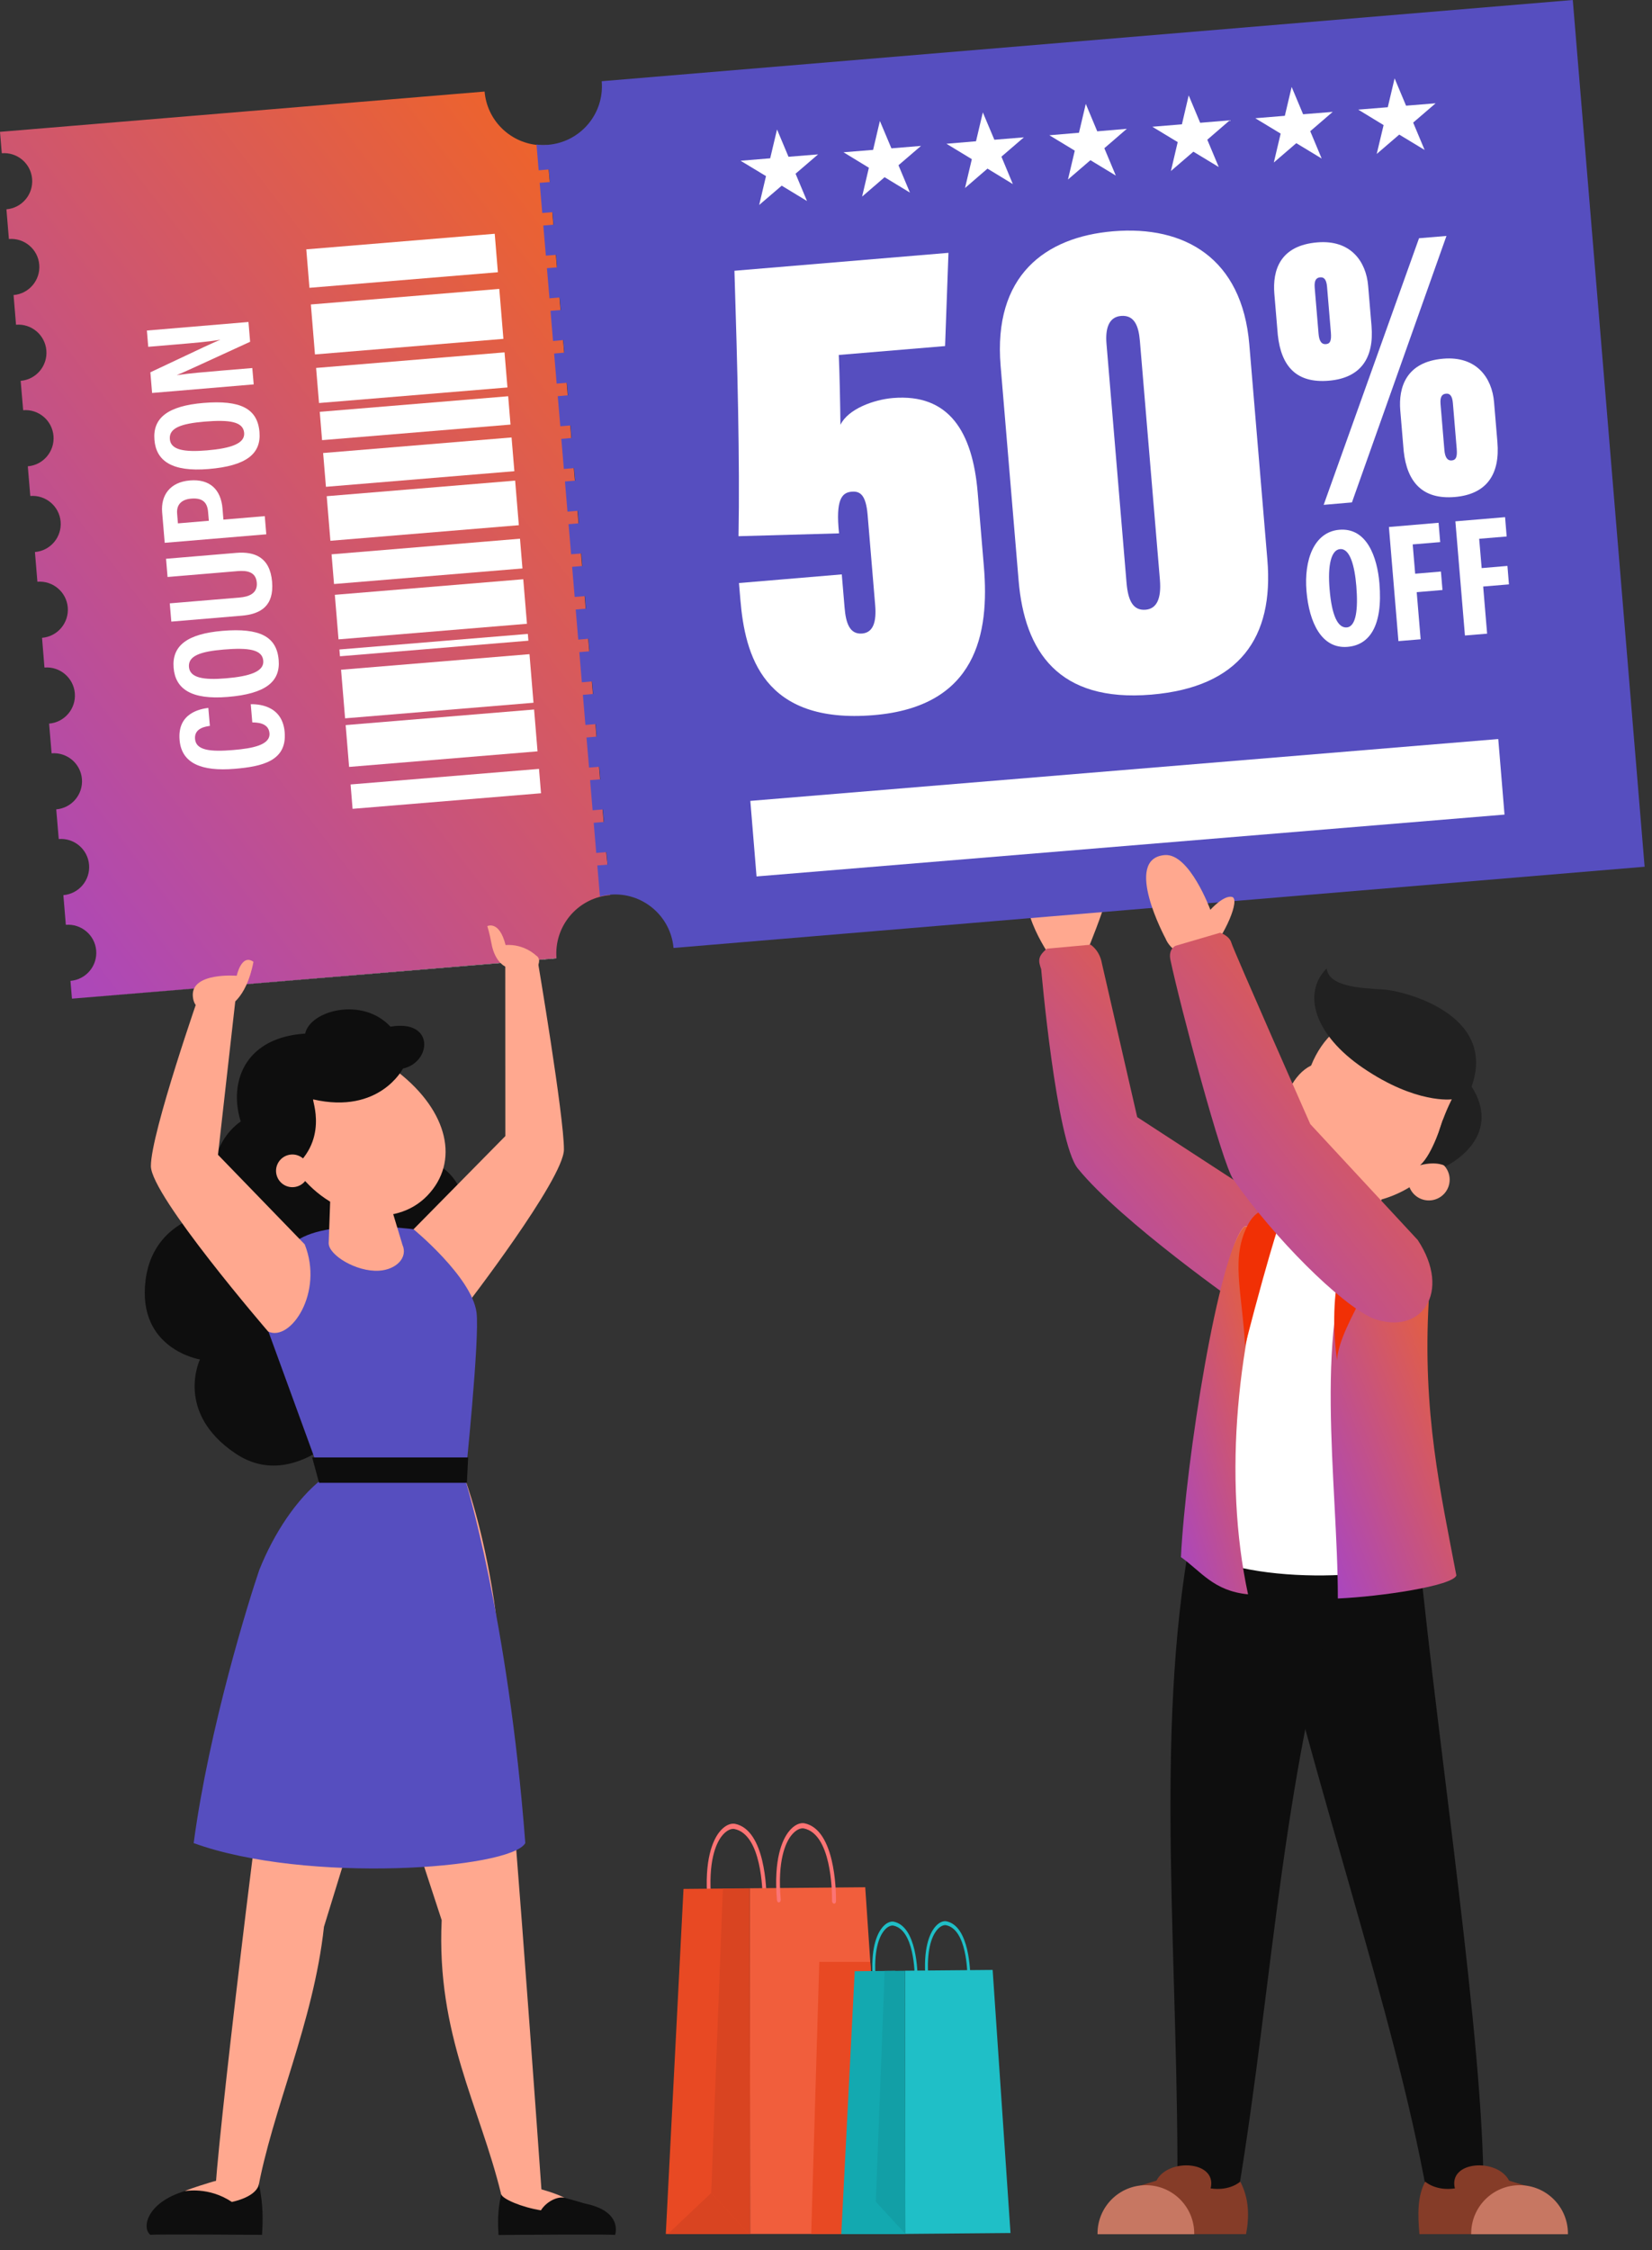 <svg width="47" height="64" viewBox="0 0 47 64" fill="none" xmlns="http://www.w3.org/2000/svg">
<rect x="0" y="0" width="47" height="64" fill="#333333" stroke="none"/>
<path d="M29.951 27.309C29.951 27.309 28.84 25.797 29.346 25.059C29.482 24.889 30.586 24.75 30.586 24.75C30.586 24.75 31.631 24.971 31.495 25.49C31.359 26.009 30.975 26.942 30.975 26.942C30.975 26.942 30.116 27.277 29.951 27.309Z" fill="#FFA88F"/>
<path d="M29.418 24.849C29.418 24.849 29.938 25.327 29.779 25.679C29.619 26.032 28.917 25.998 28.768 25.708C28.62 25.419 29.366 24.753 29.418 24.849Z" fill="#FFA88F"/>
<path d="M38.818 36.485C39.432 36.015 40.08 34.998 39.204 34.535C38.33 34.072 35.251 33.678 35.479 35.275C35.707 36.874 38.205 36.955 38.818 36.485Z" fill="#F13005"/>
<path d="M36.095 34.208C38.084 35.233 36.75 37.534 35.322 37.147C35.322 37.147 31.899 34.757 30.663 33.234C30.05 32.478 29.622 27.566 29.622 27.566C29.545 27.341 29.508 27.211 29.785 26.983L31.032 26.869C31.206 27.001 31.313 27.182 31.353 27.417L32.354 31.773L36.095 34.208Z" fill="url(#paint0_linear_10675_45638)"/>
<path d="M40.378 44.223C40.938 49.911 42.206 58.029 42.206 62.3L40.592 62.369C39.66 57.188 37.383 50.816 35.875 44.224H40.378V44.223Z" fill="#0E0E0E"/>
<path d="M33.885 43.631C32.808 49.462 33.561 55.871 33.495 62.681C34.543 62.916 35.267 62.929 35.231 62.35C36.248 56.209 36.478 50.168 38.388 44.224L33.885 43.631Z" fill="#0E0E0E"/>
<path d="M40.036 35.852C40.036 35.852 38.61 34.54 35.399 34.889C34.673 35.614 34.025 41.289 33.888 44.035C35.528 45.185 40.136 44.886 40.38 44.223L40.036 35.852Z" fill="white"/>
<path d="M35.507 45.346C34.526 45.252 34.168 44.69 33.598 44.288C33.735 41.543 34.671 35.613 35.399 34.888C35.712 34.857 36.142 34.828 36.298 34.83C35.209 38.033 34.785 41.993 35.507 45.346Z" fill="url(#paint1_linear_10675_45638)"/>
<path d="M38.692 35.01C39.369 35.221 40.649 36.99 40.649 36.99C40.464 40.187 40.987 42.448 41.434 44.81C41.324 45.108 39.273 45.412 38.062 45.465C38.066 42.18 37.308 37.529 38.692 35.01Z" fill="url(#paint2_linear_10675_45638)"/>
<path d="M38.46 35.052C38.46 35.052 37.718 36.352 38.04 38.695C38.082 37.619 39.743 35.653 39.376 34.855C39.008 34.057 38.36 34.768 38.46 35.052Z" fill="#F13005"/>
<path d="M36.508 34.48C36.508 34.48 36.208 35.232 35.422 38.276C35.335 36.685 34.997 35.768 35.525 34.795C35.904 34.127 36.508 34.48 36.508 34.48Z" fill="#F13005"/>
<path d="M32.401 62.176L32.901 62.023C33.23 61.373 34.64 61.455 34.443 62.243C34.995 62.325 35.286 62.05 35.286 62.05C35.533 62.522 35.549 63.025 35.451 63.544H32.467L32.401 62.176Z" fill="#853C28"/>
<path d="M43.433 62.176L42.934 62.023C42.604 61.373 41.194 61.455 41.392 62.243C40.84 62.325 40.548 62.05 40.548 62.05C40.324 62.459 40.334 62.992 40.383 63.544H43.368L43.433 62.176Z" fill="#853C28"/>
<path d="M33.976 63.547C33.976 63.54 33.976 63.534 33.976 63.527C33.976 62.767 33.36 62.152 32.6 62.152C31.84 62.152 31.225 62.767 31.225 63.527C31.225 63.534 31.225 63.54 31.225 63.547H33.976Z" fill="#C77762"/>
<path d="M41.856 63.547C41.856 63.54 41.856 63.534 41.856 63.527C41.856 62.767 42.472 62.152 43.232 62.152C43.992 62.152 44.608 62.767 44.608 63.527C44.608 63.534 44.608 63.54 44.608 63.547H41.856Z" fill="#C77762"/>
<path d="M15.827 27.259L15.825 27.252L2.04 28.406L15.827 27.259Z" fill="white"/>
<path d="M17.247 24.246L17.175 23.389L17.144 23.032L17.072 22.175L17.043 21.818L16.97 20.961L16.941 20.605L16.869 19.747L16.838 19.391L16.766 18.534L16.735 18.177L16.663 17.322L16.634 16.964L16.561 16.108L16.532 15.752L16.46 14.894L16.429 14.538L16.357 13.681L16.326 13.324L16.254 12.467L16.225 12.111L16.152 11.253L16.123 10.897L16.051 10.04L16.02 9.683L15.948 8.828L15.917 8.469L15.845 7.614L15.816 7.258L15.743 6.4L15.714 6.044L15.642 5.186L15.611 4.83L15.553 4.13C15.454 4.136 15.356 4.134 15.262 4.121C14.487 4.034 13.855 3.41 13.787 2.604L0 3.75L0.051 4.358C0.491 4.322 0.878 4.649 0.914 5.089C0.95 5.53 0.623 5.917 0.183 5.953L0.253 6.798C0.693 6.762 1.081 7.089 1.117 7.529C1.153 7.968 0.825 8.356 0.386 8.392L0.456 9.236C0.896 9.2 1.283 9.528 1.319 9.967C1.356 10.407 1.028 10.796 0.588 10.832L0.659 11.667C1.099 11.631 1.486 11.959 1.522 12.4C1.558 12.839 1.231 13.227 0.791 13.263L0.862 14.107C1.301 14.071 1.689 14.399 1.725 14.838C1.761 15.278 1.434 15.665 0.994 15.701L1.064 16.546C1.504 16.51 1.891 16.837 1.928 17.276C1.964 17.718 1.636 18.105 1.196 18.141L1.265 18.986C1.705 18.95 2.092 19.279 2.129 19.718C2.165 20.158 1.837 20.545 1.397 20.581L1.468 21.426C1.908 21.39 2.295 21.717 2.331 22.157C2.367 22.596 2.04 22.983 1.6 23.02L1.671 23.864C2.11 23.828 2.498 24.155 2.534 24.597C2.57 25.036 2.243 25.423 1.803 25.46L1.873 26.304C2.313 26.268 2.7 26.596 2.737 27.035C2.773 27.475 2.445 27.862 2.005 27.898L2.047 28.404L15.832 27.252C15.761 26.353 16.416 25.563 17.307 25.463H17.314C17.329 25.461 17.341 25.46 17.358 25.458L17.285 24.602L17.247 24.246Z" fill="url(#paint3_linear_10675_45638)"/>
<path d="M14.075 6.649L8.714 7.092L8.804 8.186L14.165 7.743L14.075 6.649Z" fill="white"/>
<path d="M14.205 8.217L8.844 8.66L8.961 10.081L14.322 9.638L14.205 8.217Z" fill="white"/>
<path d="M14.354 10.022L8.993 10.465L9.076 11.463L14.437 11.02L14.354 10.022Z" fill="white"/>
<path d="M14.458 11.27L9.097 11.713L9.163 12.519L14.524 12.076L14.458 11.27Z" fill="white"/>
<path d="M14.554 12.442L9.193 12.885L9.273 13.846L14.634 13.402L14.554 12.442Z" fill="white"/>
<path d="M14.656 13.67L9.295 14.113L9.4 15.381L14.761 14.938L14.656 13.67Z" fill="white"/>
<path d="M14.794 15.322L9.433 15.766L9.503 16.611L14.864 16.168L14.794 15.322Z" fill="white"/>
<path d="M14.887 16.475L9.526 16.918L9.631 18.185L14.992 17.742L14.887 16.475Z" fill="white"/>
<path d="M15.017 18.03L9.656 18.473L9.672 18.666L15.033 18.223L15.017 18.03Z" fill="white"/>
<path d="M15.064 18.606L9.703 19.049L9.818 20.431L15.178 19.988L15.064 18.606Z" fill="white"/>
<path d="M15.335 21.869L9.974 22.312L10.031 23.005L15.392 22.562L15.335 21.869Z" fill="white"/>
<path d="M15.195 20.18L9.834 20.623L9.932 21.813L15.293 21.37L15.195 20.18Z" fill="white"/>
<path d="M44.746 0L17.119 2.31V2.319C17.195 3.238 16.511 4.043 15.591 4.119C15.58 4.119 15.57 4.12 15.559 4.12C15.459 4.128 15.36 4.124 15.264 4.111L15.325 4.844L15.615 4.82L15.646 5.177L15.354 5.2L15.427 6.058L15.718 6.034L15.747 6.391L15.457 6.414L15.53 7.271L15.821 7.248L15.85 7.604L15.56 7.628L15.633 8.485C15.636 8.485 15.893 8.463 15.922 8.46L15.953 8.818L15.662 8.841L15.734 9.699C15.738 9.699 16.004 9.675 16.024 9.673L16.055 10.03C16.033 10.032 15.765 10.055 15.765 10.055L15.837 10.911L16.129 10.887L16.158 11.243C16.138 11.245 15.87 11.269 15.868 11.269L15.941 12.124L16.23 12.101L16.259 12.457C16.237 12.459 15.97 12.483 15.97 12.483L16.042 13.338L16.333 13.315L16.364 13.671L16.073 13.694L16.145 14.552L16.436 14.528L16.467 14.885L16.176 14.908L16.248 15.765L16.54 15.742L16.569 16.098L16.277 16.122L16.35 16.979C16.352 16.979 16.63 16.956 16.641 16.954L16.67 17.312L16.379 17.336L16.451 18.193C16.455 18.193 16.721 18.169 16.741 18.168L16.771 18.524C16.761 18.526 16.482 18.549 16.482 18.549L16.554 19.407C16.558 19.407 16.824 19.383 16.844 19.381L16.875 19.738C16.864 19.739 16.583 19.763 16.583 19.763L16.655 20.619L16.947 20.595L16.976 20.951C16.954 20.953 16.686 20.977 16.686 20.977L16.759 21.832L17.05 21.809L17.079 22.165L16.788 22.189L16.86 23.046L17.151 23.023L17.182 23.379L16.891 23.402L16.963 24.26L17.255 24.236L17.285 24.593L16.994 24.616L17.068 25.497C17.193 25.464 17.327 25.45 17.36 25.448C17.36 25.448 17.36 25.448 17.36 25.446C17.36 25.446 17.36 25.446 17.361 25.446C18.277 25.37 19.081 26.049 19.162 26.962L46.79 24.652L44.746 0Z" fill="#564EBF"/>
<path d="M26.888 9.843L23.864 10.096C23.887 10.612 23.905 11.545 23.911 12.082C24.132 11.627 24.867 11.366 25.401 11.321C27.002 11.187 27.67 12.285 27.815 14.003L27.992 16.118C28.152 18.014 27.79 20.094 24.863 20.34C21.701 20.605 21.194 18.618 21.064 17.057L21.024 16.583L23.949 16.337L24.029 17.285C24.065 17.719 24.172 18.048 24.528 18.019C24.845 17.992 24.939 17.686 24.899 17.212L24.684 14.644C24.635 14.07 24.468 13.965 24.23 13.985C23.953 14.009 23.77 14.202 23.871 15.17L21.011 15.251C21.051 13.119 20.979 10.36 20.895 7.701L26.984 7.191L26.888 9.843Z" fill="white"/>
<path d="M35.543 9.794L36.057 15.919C36.244 18.131 35.266 19.545 32.756 19.757C30.108 19.979 29.149 18.527 28.98 16.512L28.468 10.407C28.253 7.839 29.733 6.741 31.67 6.578C33.706 6.408 35.337 7.345 35.543 9.794ZM31.48 9.776L32.05 16.572C32.093 17.085 32.236 17.371 32.593 17.342C32.91 17.315 33.044 17.026 33 16.492L32.43 9.696C32.394 9.262 32.269 8.955 31.893 8.986C31.536 9.016 31.445 9.362 31.48 9.776Z" fill="white"/>
<path d="M38.924 8.127L39.02 9.269C39.096 10.173 38.723 10.75 37.807 10.828C36.892 10.906 36.452 10.43 36.354 9.527L36.256 8.362C36.199 7.673 36.425 6.982 37.478 6.894C38.427 6.814 38.866 7.436 38.924 8.127ZM37.659 14.359L40.372 6.776L41.152 6.711L38.463 14.29L37.659 14.359ZM37.404 8.187L37.514 9.498C37.532 9.714 37.608 9.799 37.721 9.788C37.835 9.779 37.885 9.706 37.864 9.457L37.755 8.156C37.737 7.941 37.663 7.879 37.561 7.888C37.447 7.898 37.386 7.972 37.404 8.187ZM42.506 11.435L42.602 12.577C42.678 13.481 42.305 14.058 41.389 14.136C40.474 14.212 40.032 13.715 39.936 12.835L39.838 11.671C39.784 11.014 40.007 10.291 41.06 10.202C42.008 10.122 42.448 10.746 42.506 11.435ZM40.984 11.495L41.094 12.807C41.113 13.022 41.189 13.107 41.301 13.096C41.413 13.087 41.465 13.015 41.444 12.765L41.335 11.464C41.317 11.249 41.243 11.188 41.142 11.197C41.029 11.206 40.966 11.28 40.984 11.495Z" fill="white"/>
<path d="M39.245 16.589C39.348 17.814 38.955 18.348 38.338 18.398C37.599 18.46 37.245 17.704 37.17 16.812C37.096 15.926 37.384 15.13 38.103 15.068C38.888 15.001 39.183 15.846 39.245 16.589ZM37.828 16.765C37.889 17.503 38.061 17.866 38.316 17.845C38.582 17.823 38.642 17.331 38.588 16.671C38.541 16.103 38.41 15.593 38.124 15.618C37.875 15.64 37.768 16.067 37.828 16.765Z" fill="white"/>
<path d="M39.515 14.989L40.928 14.869L40.974 15.419L40.192 15.484L40.262 16.318L40.995 16.256L41.039 16.781L40.306 16.843L40.418 18.183L39.786 18.235L39.515 14.989Z" fill="white"/>
<path d="M41.406 14.828L42.82 14.709L42.865 15.259L42.083 15.324L42.154 16.158L42.887 16.096L42.93 16.621L42.197 16.682L42.309 18.023L41.678 18.075L41.406 14.828Z" fill="white"/>
<path d="M7.134 20.029C7.281 20.029 8.032 20.022 8.099 20.825C8.168 21.646 7.455 21.802 6.676 21.867C5.741 21.945 5.165 21.717 5.109 21.046C5.044 20.279 5.697 20.165 5.927 20.134L5.971 20.646C5.873 20.662 5.522 20.699 5.549 21.017C5.576 21.343 5.981 21.388 6.642 21.332C7.187 21.286 7.694 21.189 7.667 20.854C7.641 20.547 7.29 20.55 7.178 20.547L7.134 20.029Z" fill="white"/>
<path d="M6.33 17.943C7.387 17.855 7.872 18.102 7.928 18.77C7.981 19.392 7.552 19.734 6.482 19.822C5.44 19.909 4.989 19.593 4.94 18.996C4.886 18.366 5.326 18.028 6.33 17.943ZM6.431 19.293C7.117 19.235 7.517 19.097 7.49 18.793C7.463 18.475 7.078 18.415 6.363 18.475C5.691 18.531 5.349 18.658 5.376 18.972C5.403 19.28 5.789 19.347 6.431 19.293Z" fill="white"/>
<path d="M4.83 17.161L6.82 16.995C7.057 16.975 7.332 16.892 7.306 16.575C7.281 16.268 7.039 16.221 6.76 16.244L4.767 16.411L4.724 15.893L6.724 15.725C7.243 15.682 7.681 15.848 7.741 16.546C7.799 17.234 7.419 17.467 6.874 17.512L4.874 17.68L4.83 17.161Z" fill="white"/>
<path d="M4.686 15.439L4.613 14.571C4.574 14.094 4.829 13.712 5.403 13.665C5.962 13.618 6.286 13.916 6.331 14.468L6.356 14.779L7.533 14.68L7.576 15.197L4.686 15.439ZM5.942 14.812L5.92 14.559C5.897 14.271 5.743 14.157 5.439 14.182C5.149 14.206 5.019 14.369 5.039 14.606L5.062 14.886L5.942 14.812Z" fill="white"/>
<path d="M5.784 11.461C6.841 11.372 7.326 11.62 7.382 12.287C7.435 12.909 7.006 13.251 5.936 13.34C4.894 13.427 4.443 13.11 4.394 12.513C4.34 11.884 4.781 11.546 5.784 11.461ZM5.887 12.81C6.573 12.752 6.973 12.615 6.946 12.311C6.919 11.992 6.533 11.933 5.819 11.992C5.147 12.049 4.805 12.175 4.832 12.49C4.857 12.799 5.243 12.864 5.887 12.81Z" fill="white"/>
<path d="M7.218 10.933L4.327 11.177L4.278 10.589C5.826 9.858 6.121 9.717 6.26 9.67V9.666C5.914 9.721 5.489 9.757 5.015 9.797L4.217 9.864L4.179 9.401L7.069 9.158L7.116 9.721C5.466 10.48 5.167 10.616 5.037 10.665V10.669C5.391 10.618 5.817 10.582 6.334 10.538L7.178 10.468L7.218 10.933Z" fill="white"/>
<path d="M42.626 21.02L21.347 22.779L21.524 24.928L42.804 23.169L42.626 21.02Z" fill="white"/>
<path d="M22.107 3.682L22.433 4.459L23.275 4.391L22.634 4.941L22.96 5.718L22.24 5.281L21.599 5.83L21.793 5.009L21.07 4.572L21.912 4.503L22.107 3.682Z" fill="white"/>
<path d="M25.033 3.441L25.361 4.219L26.203 4.15L25.562 4.7L25.888 5.478L25.167 5.04L24.527 5.592L24.72 4.771L23.998 4.331L24.84 4.263L25.033 3.441Z" fill="white"/>
<path d="M27.962 3.197L28.29 3.975L29.13 3.906L28.491 4.456L28.816 5.236L28.094 4.796L27.455 5.348L27.649 4.527L26.927 4.089L27.768 4.018L27.962 3.197Z" fill="white"/>
<path d="M30.891 2.955L31.217 3.735L32.058 3.664L31.419 4.216L31.745 4.994L31.023 4.556L30.384 5.106L30.578 4.285L29.855 3.847L30.697 3.776L30.891 2.955Z" fill="white"/>
<path d="M33.819 2.713L34.145 3.492L34.987 3.422L34.348 3.974L34.674 4.751L33.952 4.314L33.313 4.864L33.506 4.042L32.784 3.605L33.626 3.536L33.819 2.713Z" fill="white"/>
<path d="M36.748 2.473L37.074 3.25L37.916 3.182L37.277 3.732L37.602 4.509L36.88 4.072L36.241 4.622L36.435 3.8L35.713 3.363L36.554 3.294L36.748 2.473Z" fill="white"/>
<path d="M39.677 2.229L40.003 3.006L40.844 2.938L40.205 3.487L40.531 4.265L39.809 3.828L39.168 4.379L39.364 3.558L38.642 3.118L39.483 3.05L39.677 2.229Z" fill="white"/>
<path d="M39.493 32.736L39.098 35.578C38.736 36.573 36.224 35.748 36.752 34.97L37.799 32.42L39.493 32.736Z" fill="#FFA88F"/>
<path d="M37.302 30.306C36.298 30.796 36.057 33.017 37.132 33.813C38.209 34.609 40.042 34.233 40.971 32.979C41.9 31.726 41.778 30.063 40.703 29.269C39.628 28.472 37.959 28.674 37.302 30.306Z" fill="#FFA88F"/>
<path d="M41.304 31.267C41.304 31.267 40.295 31.407 38.784 30.379C37.403 29.44 37.034 28.261 37.745 27.543C37.803 28.062 38.694 28.105 39.356 28.143C39.903 28.174 42.607 28.829 41.868 30.904C42.699 32.215 41.508 33.065 40.828 33.308C40.668 32.477 41.304 31.267 41.304 31.267Z" fill="#212121"/>
<path d="M40.891 34.093C41.19 33.962 41.325 33.612 41.193 33.314C41.061 33.015 40.712 32.879 40.413 33.011C40.114 33.143 39.978 33.492 40.11 33.791C40.242 34.09 40.591 34.225 40.891 34.093Z" fill="#FFA88F"/>
<path d="M41.048 31.854C41.048 31.854 40.763 32.83 40.402 33.141C40.902 33.013 41.128 33.17 41.134 33.169C41.137 33.167 41.899 32.313 41.048 31.854Z" fill="#212121"/>
<path d="M33.161 26.695C33.161 26.695 31.932 24.419 33.137 24.32C33.843 24.262 34.435 25.877 34.435 25.877C34.435 25.877 34.81 25.456 35.05 25.51C35.291 25.564 34.869 26.588 34.319 27.201C34.138 27.404 33.363 27.19 33.161 26.695Z" fill="#FFA88F"/>
<path d="M39.05 37.494C40.436 38.017 41.316 36.749 40.333 35.266L37.278 31.972C37.278 31.972 35.09 27.02 35.034 26.817C34.977 26.614 34.715 26.529 34.715 26.529L33.448 26.9C33.448 26.9 33.231 26.982 33.3 27.307C33.568 28.577 34.767 33.095 35.09 33.551C36.277 35.237 38.109 37.067 39.05 37.494Z" fill="url(#paint4_linear_10675_45638)"/>
<path d="M8.043 31.536C8.043 31.536 6.912 31.467 6.329 32.471C5.747 33.475 6.478 34.41 6.478 34.41C6.478 34.41 4.385 34.456 4.141 36.416C3.897 38.377 5.689 38.666 5.689 38.666C5.689 38.666 4.961 40.166 6.693 41.336C8.425 42.507 10.114 40.354 10.114 40.354C10.114 40.354 11.558 40.915 12.717 39.482C13.875 38.05 12.603 36.604 12.603 36.604C12.603 36.604 13.452 35.988 13.267 34.484C13.081 32.981 11.866 32.949 11.866 32.949C11.866 32.949 12.44 32.055 11.805 31.401C11.169 30.746 10.159 31.319 10.159 31.319C10.159 31.319 9.859 30.181 9.052 30.337C8.244 30.492 8.043 31.536 8.043 31.536Z" fill="#0E0E0E"/>
<path d="M11.593 35.138L14.377 32.313L14.375 27.422L15.294 27.301C15.294 27.301 16.047 31.749 16.044 32.695C16.042 33.534 13.224 37.181 13.224 37.181L11.593 35.138Z" fill="#FFA88F"/>
<path d="M8.348 35.359C9.225 34.618 11.765 34.963 11.765 34.963C11.765 34.963 13.421 36.322 13.557 37.327C13.654 38.049 13.235 42.065 13.235 42.065H9.166L7.627 37.845C7.627 37.845 7.47 36.101 8.348 35.359Z" fill="#564EBF"/>
<path d="M7.995 46.794C7.662 48.753 6.304 59.738 6.127 62.272C6.663 62.686 7.325 62.339 7.325 62.339C7.736 60.028 8.92 57.537 9.217 54.802C9.917 52.53 10.655 50.132 11.421 47.646L11.477 47.503C12.123 45.338 8.503 44.045 7.995 46.794Z" fill="#FFA88F"/>
<path d="M13.23 42.065C13.23 42.065 13.739 43.425 14.056 45.534C14.374 47.643 15.413 62.401 15.413 62.401L14.258 62.408C13.641 59.881 12.414 57.868 12.566 54.614L9.636 45.664L11.071 42.066H13.23V42.065Z" fill="#FFA88F"/>
<path d="M8.669 35.392L6.202 32.845L6.695 28.468L5.712 28.166C5.712 28.166 4.291 32.221 4.293 33.167C4.295 34.007 7.629 37.872 7.629 37.872C8.264 38.174 9.218 36.765 8.669 35.392Z" fill="#FFA88F"/>
<path d="M10.94 33.713H9.41L9.351 35.359C9.351 35.699 10.14 36.18 10.78 36.142C11.278 36.113 11.611 35.764 11.45 35.406L10.94 33.713Z" fill="#FFA88F"/>
<path d="M14.945 52.422C14.458 46.019 13.231 42.065 13.231 42.065H9.164C8.444 42.629 7.79 43.611 7.374 44.66C7.09 45.492 5.95 49.126 5.51 52.422C8.726 53.587 14.531 53.16 14.945 52.422Z" fill="#564EBF"/>
<path d="M8.881 41.453L9.078 42.175H13.283L13.319 41.453H8.881Z" fill="#0D0D0D"/>
<path d="M17.495 63.569C17.495 63.554 16.811 63.554 16.077 63.556C15.234 63.558 14.184 63.569 14.184 63.569C14.162 63.243 14.152 62.907 14.258 62.41L15.58 62.402C15.58 62.402 15.945 62.464 16.588 62.659C16.63 62.672 16.675 62.681 16.722 62.692C17.746 62.931 17.495 63.598 17.495 63.569Z" fill="#0E0E0E"/>
<path d="M7.455 63.564C7.432 63.564 4.38 63.54 4.279 63.564C4.012 63.363 4.188 62.582 5.393 62.283C5.631 62.224 5.846 62.149 5.989 62.111L7.366 62.119C7.495 62.715 7.479 63.173 7.455 63.564Z" fill="#0E0E0E"/>
<path d="M14.438 27.519C14.438 27.519 14.085 27.43 13.978 26.815C13.933 26.557 13.864 26.341 13.864 26.341C13.864 26.341 14.204 26.166 14.384 26.879C14.918 26.842 15.254 27.179 15.254 27.179C15.254 27.179 15.388 27.24 15.316 27.439C15.243 27.64 14.503 27.615 14.438 27.519Z" fill="#FFA88F"/>
<path d="M6.469 28.638C6.469 28.638 6.999 28.461 7.211 27.356C6.869 27.113 6.735 27.753 6.735 27.753C6.735 27.753 5.433 27.645 5.486 28.334C5.538 29.027 6.469 28.638 6.469 28.638Z" fill="#FFA88F"/>
<path d="M15.404 62.271C15.404 62.271 15.795 62.374 16.063 62.511C15.85 62.459 15.531 62.634 15.39 62.867C14.84 62.779 14.293 62.544 14.259 62.408C14.208 62.207 15.234 62.166 15.404 62.271Z" fill="#FFA88F"/>
<path d="M5.256 62.318C5.522 62.21 5.882 62.105 5.882 62.105C5.882 62.105 7.06 61.691 7.364 62.116C7.364 62.116 7.364 62.454 6.597 62.629C5.931 62.184 5.27 62.324 5.256 62.318Z" fill="#FFA88F"/>
<path d="M11.328 30.496C12.756 31.614 13.078 33.046 12.161 34.003C11.243 34.962 9.511 34.694 8.499 33.372C7.554 32.136 7.047 30.812 7.965 29.855C8.881 28.899 10.722 29.49 11.328 30.496Z" fill="#FFA88F"/>
<path d="M8.912 31.27C8.856 31.258 9.404 32.482 8.202 33.338C6.457 32.8 5.889 29.579 8.682 29.398C8.821 28.743 10.305 28.338 11.109 29.201C12.371 28.984 12.282 30.21 11.464 30.393C11.462 30.395 10.798 31.701 8.912 31.27Z" fill="#0E0E0E"/>
<path d="M8.73 33.518C8.85 33.291 8.763 33.009 8.535 32.89C8.308 32.77 8.027 32.858 7.907 33.085C7.787 33.312 7.875 33.593 8.102 33.713C8.329 33.832 8.611 33.745 8.73 33.518Z" fill="#FFA88F"/>
<path d="M21.751 54.159C21.722 54.159 21.699 54.128 21.697 54.088C21.697 54.086 21.697 54.081 21.697 54.072C21.699 53.757 21.666 52.18 20.895 52.021C20.812 52.003 20.665 52.05 20.526 52.234C20.375 52.433 20.138 52.934 20.236 54.041C20.24 54.083 20.218 54.119 20.189 54.124C20.158 54.13 20.133 54.099 20.129 54.059C20.028 52.889 20.287 52.346 20.451 52.127C20.618 51.905 20.799 51.851 20.913 51.874C21.773 52.053 21.811 53.739 21.809 54.075V54.085C21.811 54.124 21.787 54.159 21.758 54.16C21.753 54.159 21.753 54.159 21.751 54.159Z" fill="#FC7474"/>
<path d="M21.341 63.54L20.964 53.711L19.446 53.725L18.942 63.54H21.341Z" fill="#E84923"/>
<path d="M25.286 63.539L24.616 53.678L21.333 53.707L21.342 63.539H25.286Z" fill="#F15E3C"/>
<path d="M21.342 63.54L21.333 53.707L20.566 53.714L20.234 62.373L21.309 63.54H21.342Z" fill="#D94421"/>
<path d="M21.309 63.54L20.234 62.373L19 63.54H21.309Z" fill="#D94421"/>
<path d="M23.727 54.143C23.698 54.143 23.674 54.112 23.672 54.073C23.672 54.071 23.672 54.065 23.672 54.056C23.674 53.742 23.642 52.164 22.87 52.005C22.787 51.987 22.641 52.034 22.501 52.218C22.351 52.417 22.114 52.919 22.212 54.026C22.215 54.067 22.194 54.103 22.165 54.109C22.134 54.114 22.107 54.083 22.105 54.044C22.003 52.873 22.262 52.331 22.427 52.112C22.594 51.889 22.775 51.835 22.889 51.859C23.748 52.038 23.786 53.724 23.785 54.06V54.069C23.786 54.109 23.763 54.143 23.734 54.145C23.73 54.143 23.728 54.143 23.727 54.143Z" fill="#FC7474"/>
<path d="M25.285 63.539L24.759 55.801H23.309L23.079 63.539H25.285Z" fill="#E84923"/>
<path d="M26.068 56.393C26.046 56.393 26.028 56.369 26.026 56.339C26.026 56.337 26.026 56.333 26.026 56.326C26.028 56.087 26.003 54.89 25.418 54.769C25.355 54.756 25.242 54.79 25.137 54.931C25.023 55.083 24.844 55.463 24.916 56.303C24.918 56.333 24.904 56.362 24.88 56.366C24.857 56.369 24.837 56.348 24.835 56.315C24.757 55.427 24.954 55.016 25.079 54.85C25.206 54.68 25.344 54.64 25.429 54.658C26.082 54.794 26.109 56.075 26.107 56.33V56.337C26.107 56.368 26.091 56.393 26.069 56.395C26.069 56.393 26.068 56.393 26.068 56.393Z" fill="#1FBFC7"/>
<path d="M25.584 63.541L25.757 63.539L25.471 56.055L24.317 56.066L23.935 63.541H25.584Z" fill="#13A9B0"/>
<path d="M25.75 56.051L25.757 63.538L28.749 63.512L28.241 56.029L25.75 56.051Z" fill="#1FBFC7"/>
<path d="M25.169 56.058L24.917 62.628L25.757 63.539L25.75 56.053L25.169 56.058Z" fill="#129FA6"/>
<path d="M25.584 63.54L25.757 63.539L24.918 62.627L23.949 63.54H25.584Z" fill="#13A9B0"/>
<path d="M27.567 56.381C27.545 56.381 27.527 56.358 27.525 56.327C27.525 56.325 27.525 56.322 27.525 56.314C27.527 56.075 27.502 54.878 26.917 54.757C26.854 54.744 26.741 54.779 26.636 54.92C26.522 55.072 26.343 55.452 26.416 56.291C26.417 56.322 26.403 56.35 26.379 56.354C26.356 56.358 26.336 56.336 26.334 56.303C26.256 55.415 26.453 55.005 26.578 54.838C26.705 54.668 26.843 54.629 26.928 54.647C27.581 54.782 27.608 56.063 27.607 56.318V56.325C27.607 56.356 27.59 56.381 27.569 56.383C27.567 56.381 27.567 56.381 27.567 56.381Z" fill="#1FBFC7"/>
<defs>
<linearGradient id="paint0_linear_10675_45638" x1="36.21" y1="26.272" x2="27.395" y2="33.667" gradientUnits="userSpaceOnUse">
<stop stop-color="#F26522"/>
<stop offset="1" stop-color="#AB47BC"/>
</linearGradient>
<linearGradient id="paint1_linear_10675_45638" x1="35.979" y1="34.222" x2="31.027" y2="35.682" gradientUnits="userSpaceOnUse">
<stop stop-color="#F26522"/>
<stop offset="1" stop-color="#AB47BC"/>
</linearGradient>
<linearGradient id="paint2_linear_10675_45638" x1="41.011" y1="34.405" x2="34.837" y2="36.831" gradientUnits="userSpaceOnUse">
<stop stop-color="#F26522"/>
<stop offset="1" stop-color="#AB47BC"/>
</linearGradient>
<linearGradient id="paint3_linear_10675_45638" x1="15.304" y1="1.111" x2="-6.353" y2="17.851" gradientUnits="userSpaceOnUse">
<stop stop-color="#F26522"/>
<stop offset="1" stop-color="#AB47BC"/>
</linearGradient>
<linearGradient id="paint4_linear_10675_45638" x1="39.868" y1="25.888" x2="30.561" y2="33.09" gradientUnits="userSpaceOnUse">
<stop stop-color="#F26522"/>
<stop offset="1" stop-color="#AB47BC"/>
</linearGradient>
</defs>
</svg>
